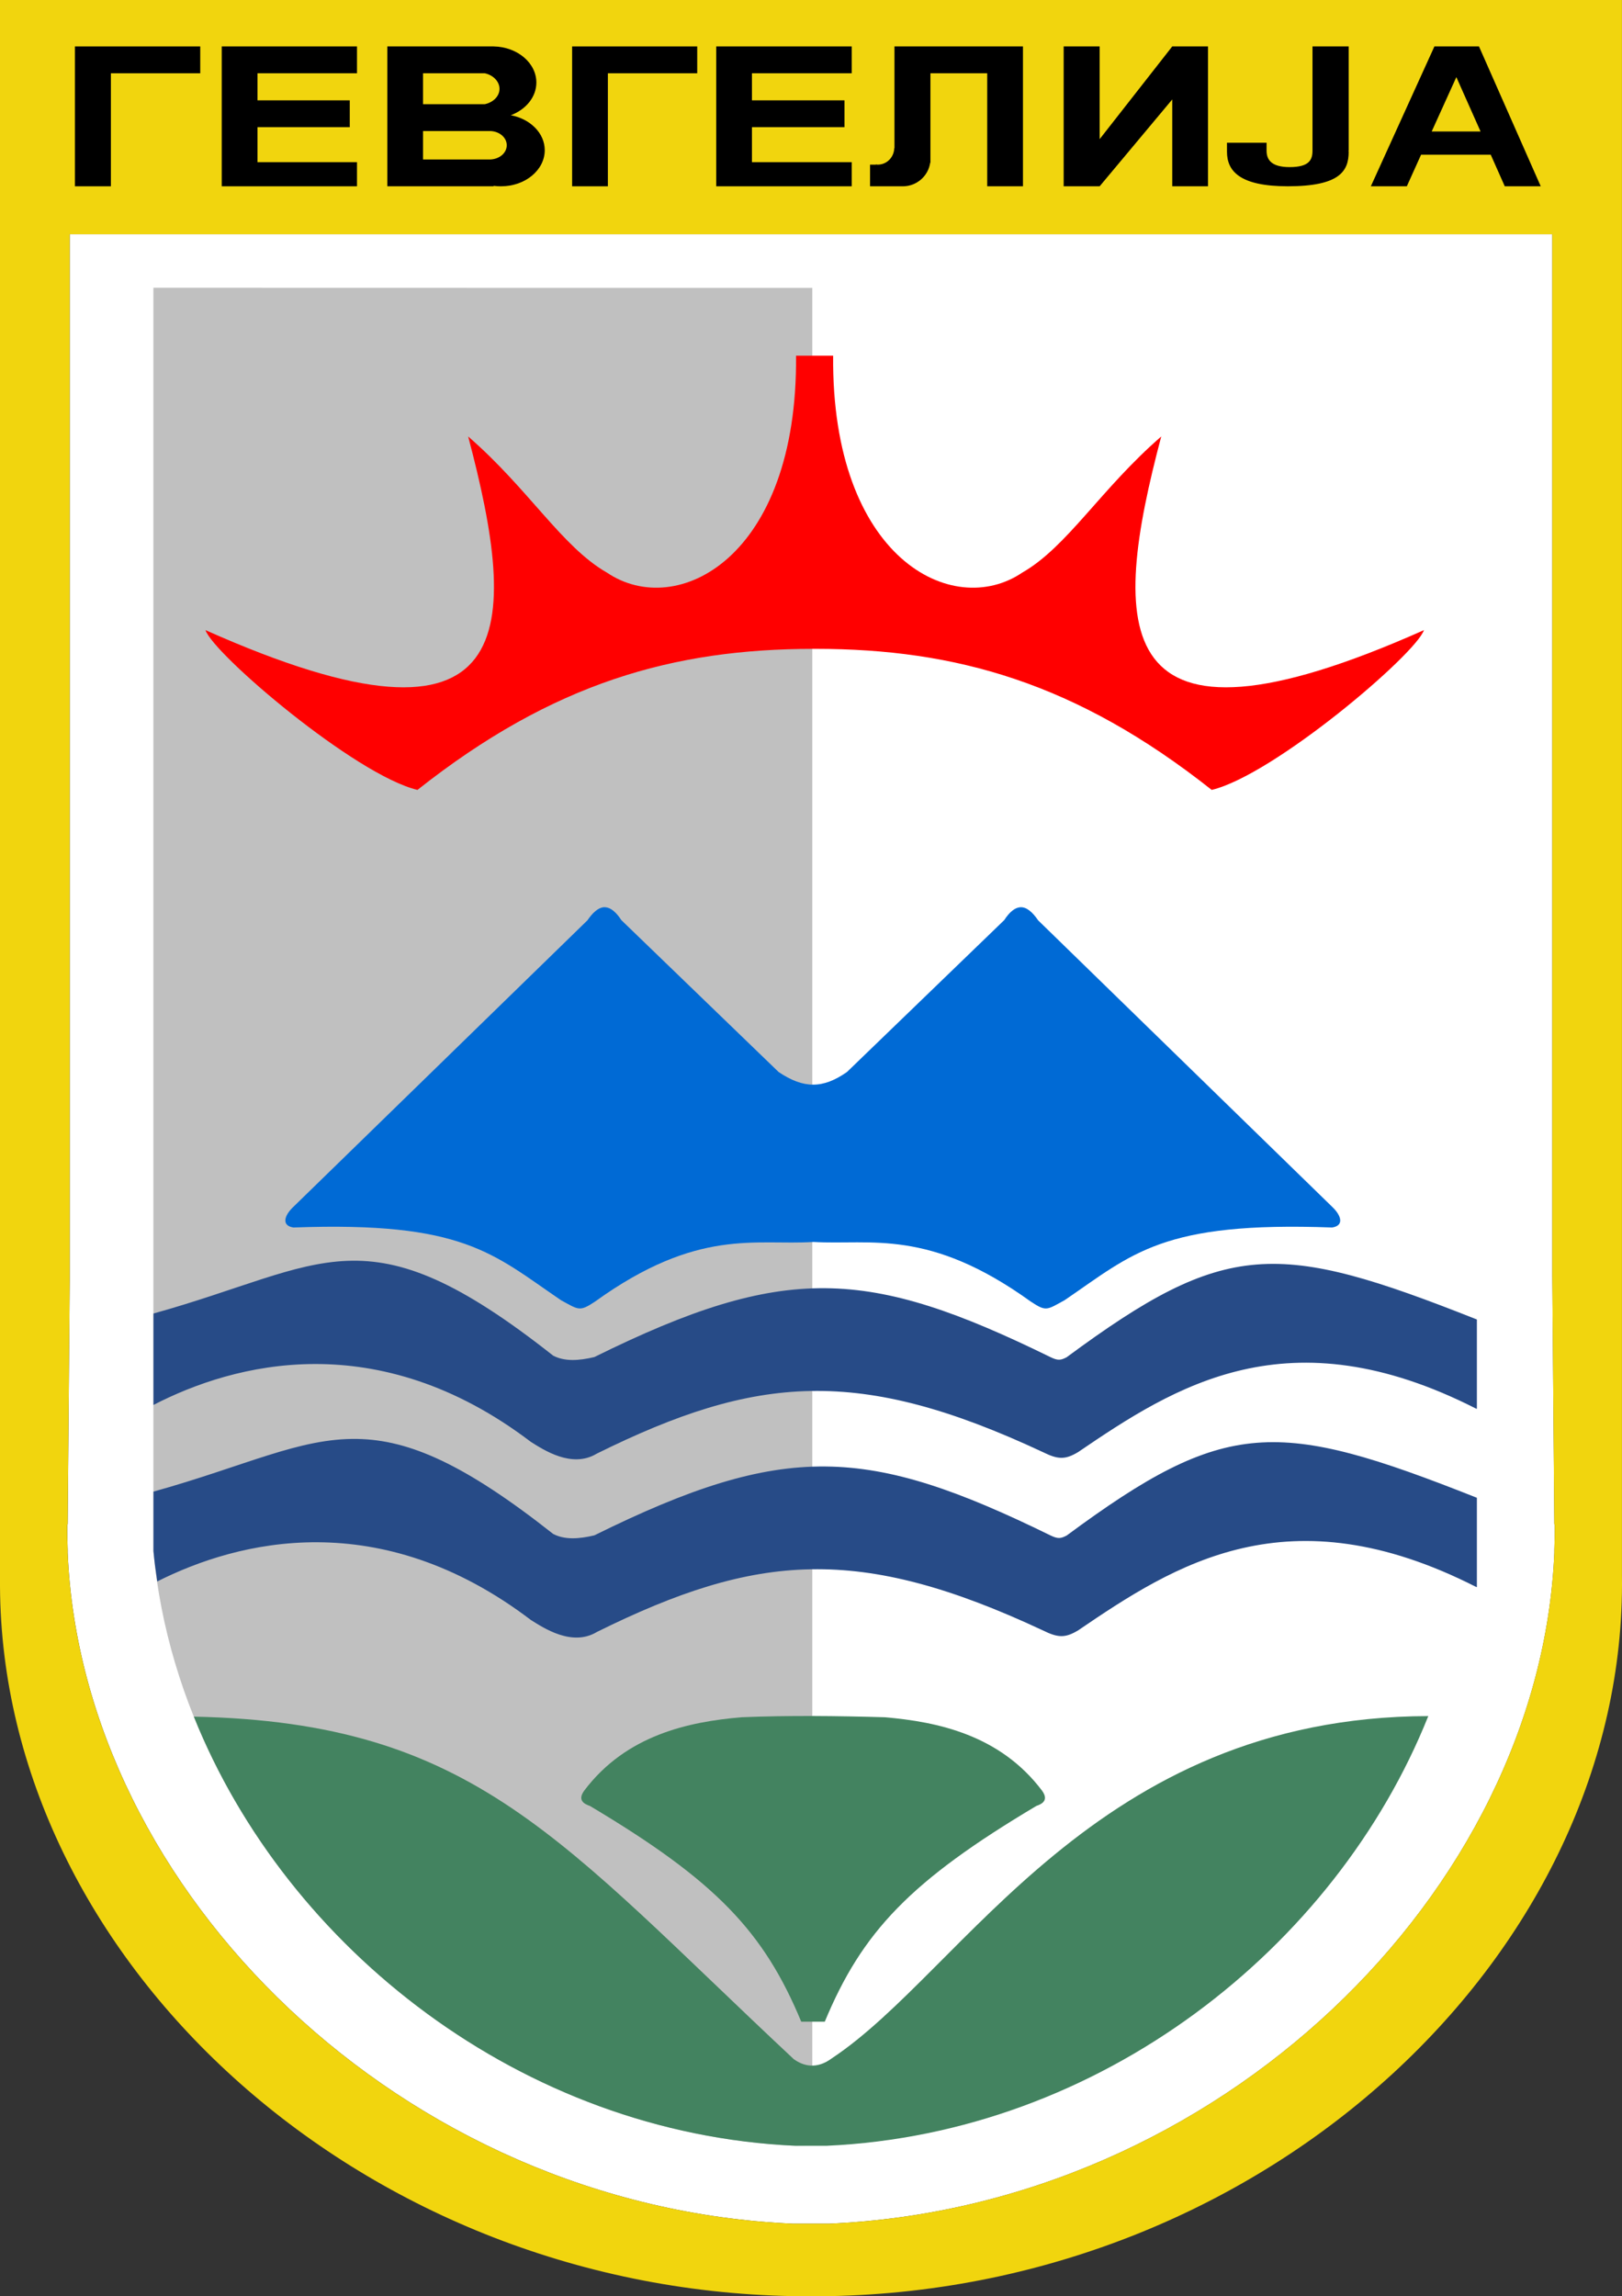 <?xml version="1.0" encoding="UTF-8" standalone="no"?>
<!-- Created with Inkscape (http://www.inkscape.org/) -->

<svg
   xmlns:dc="http://purl.org/dc/elements/1.1/"
   xmlns:cc="http://creativecommons.org/ns#"
   xmlns:rdf="http://www.w3.org/1999/02/22-rdf-syntax-ns#"
   xmlns:svg="http://www.w3.org/2000/svg"
   xmlns="http://www.w3.org/2000/svg"
   xmlns:sodipodi="http://sodipodi.sourceforge.net/DTD/sodipodi-0.dtd"
   xmlns:inkscape="http://www.inkscape.org/namespaces/inkscape"
   width="255"
   height="361"
   id="svg2"
   version="1.1"
   inkscape:version="0.48.0 r9654"
   sodipodi:docname="Coat of Arms of Gevgelija.svg">
  <rect width="100%" height="100%" fill="#333333" stroke="none"/>
  <defs
     id="defs4" />
  <sodipodi:namedview
     id="base"
     pagecolor="#ffffff"
     bordercolor="#666666"
     borderopacity="1.0"
     inkscape:pageopacity="0.0"
     inkscape:pageshadow="2"
     inkscape:zoom="1.303258"
     inkscape:cx="128.79445"
     inkscape:cy="177.78685"
     inkscape:document-units="px"
     inkscape:current-layer="layer1"
     showgrid="false"
     inkscape:window-width="1024"
     inkscape:window-height="712"
     inkscape:window-x="-4"
     inkscape:window-y="-4"
     inkscape:window-maximized="1"
     inkscape:snap-bbox="true"
     inkscape:bbox-paths="true"
     inkscape:bbox-nodes="true"
     inkscape:snap-bbox-edge-midpoints="true"
     inkscape:snap-bbox-midpoints="true"
     inkscape:object-paths="true"
     inkscape:object-nodes="true"
     inkscape:snap-intersection-paths="true"
     inkscape:snap-midpoints="true"
     inkscape:snap-smooth-nodes="true"
     inkscape:snap-object-midpoints="true"
     inkscape:snap-center="true"
     borderlayer="true"
     fit-margin-top="0"
     fit-margin-left="0"
     fit-margin-right="0"
     fit-margin-bottom="0" />
  <g
     inkscape:label="Capa 1"
     inkscape:groupmode="layer"
     id="layer1"
     transform="translate(0,-691.362)">
    <g
       id="g3188">
      <g
         id="g3163">
        <path
           inkscape:connector-curvature="0"
           style="fill:#ffffff;stroke:none"
           d="m 10.963,728.193 0,163.255 0,1.242 0,0.036 -0.32,38.25 -0.071,0.142 c -0.01,1.308 0.023,2.634 0.071,3.939 0.007,0.141 -0.007,0.285 0,0.426 2.236,53.377 52.79,102.838 114.049,105.49 l 5.621,0 c 61.259,-2.651 111.813,-52.113 114.049,-105.49 0.008,-0.141 -0.007,-0.285 0,-0.426 0.048,-1.304 0.081,-2.63 0.071,-3.939 l -0.071,-0.142 -0.32,-38.995 0,-0.035 0,-0.497 0,-163.255 -233.079,0 z"
           id="path3540" />
        <path
           inkscape:connector-curvature="0"
           style="fill:#c0c0c0;fill-opacity:1;stroke:none"
           d="m 24.117,736.602 0,66.38 0,52.824 0,34.233 0,1.131 0,0.043 0,43.994 c 4.325,47.682 47.9,90.88 100.448,93.491 1.042,10e-5 2.085,-0.01 3.136,-0.044 l 0,-0.222 0,-13.4 0,-58.837 0,-100.39 0,-119.182 -103.584,-0.022 z"
           id="rect3514" />
        <g
           id="g3039">
          <path
             id="path3842"
             d="m 224.546,961.166 c -52.434,0.135 -72.964,39.998 -93.731,53.778 -2.423,1.816 -4.508,1.248 -6.028,0.155 -36.804,-34.414 -50.125,-52.943 -94.309,-53.845 14.645,36.499 51.624,65.525 94.531,67.467 l 4.982,0 c 42.942,-1.943 79.939,-31.015 94.554,-67.556 z"
             style="fill:#438360;fill-opacity:1;fill-rule:nonzero;stroke:none"
             inkscape:connector-curvature="0" />
          <path
             id="path3324"
             d="m 116.575,961.349 c -8.303,0.709 -18.117,2.777 -24.724,11.532 -1.137,1.56 0.057,2.125 0.889,2.413 19.793,11.781 27.351,19.767 33.226,33.921 l 3.7,0 c 5.875,-14.155 13.468,-22.14 33.261,-33.921 0.833,-0.288 2.026,-0.852 0.889,-2.413 -6.607,-8.754 -16.421,-10.823 -24.724,-11.532 -7.5,-0.215 -15.019,-0.306 -22.518,0 z"
             style="fill:#438360;fill-opacity:1;fill-rule:nonzero;stroke:none"
             inkscape:connector-curvature="0" />
        </g>
        <path
           inkscape:connector-curvature="0"
           style="fill:#ff0000;fill-opacity:1;stroke:none"
           d="m 125.148,747.283 c 0.282,31.845 -18.759,41.551 -29.74,34.099 -7.057,-4.034 -12.288,-13.144 -21.807,-21.396 7.957,30.067 8.78,52.781 -41.301,30.444 1.306,3.83 23.586,22.801 33.332,25.122 21.342,-16.891 40.324,-22.16 62.254,-22.177 0.012,6.7e-4 0.024,-7.5e-4 0.036,0 0.12,-2.8e-4 0.236,-1.9e-4 0.356,0 21.929,0.018 40.878,5.286 62.218,22.177 9.747,-2.32 32.063,-21.292 33.368,-25.122 -50.081,22.337 -49.258,-0.377 -41.301,-30.444 -9.518,8.252 -14.786,17.362 -21.842,21.396 -10.98,7.452 -30.022,-2.254 -29.74,-34.099 l -2.597,0 -0.64,0 -2.597,0 z"
           id="path2979" />
        <path
           inkscape:connector-curvature="0"
           style="fill:#006ad5;fill-opacity:1;stroke:none"
           d="m 94.839,834.002 c -0.865,0.119 -1.701,0.907 -2.49,2.058 l -46.21,45.027 c -1.467,1.378 -1.927,2.98 0,3.264 26.731,-0.989 31.317,4.117 42.048,11.425 2.822,1.549 2.931,1.831 5.372,0.213 16.174,-11.653 25.233,-8.79 34.329,-9.367 9.034,0.527 18.087,-2.206 34.151,9.367 2.441,1.618 2.514,1.336 5.336,-0.213 10.731,-7.309 15.317,-12.414 42.048,-11.425 1.926,-0.285 1.466,-1.886 0,-3.264 L 163.212,836.06 c -0.902,-1.316 -1.842,-2.144 -2.846,-2.058 -0.78,0.067 -1.617,0.68 -2.49,2.022 l -24.724,23.88 c -3.785,2.644 -6.799,2.65 -10.743,0 L 97.685,836.025 c -0.873,-1.343 -1.71,-1.956 -2.49,-2.022 -0.125,-0.009 -0.232,-0.017 -0.356,0 z"
           id="path3069"
           sodipodi:nodetypes="ccccccccccccsccccsc" />
        <g
           id="g3159">
          <path
             id="path3219"
             d="m 54.594,889.594 c -8.587,0.33 -16.904,4.506 -30.469,8.281 l 0,14.375 c 12.621,-6.531 35.162,-12.57 59.344,5.812 1.959,1.221 6.429,4.217 10.344,1.844 25.112,-12.428 41.249,-13.762 70.125,-0.25 2.374,1.172 3.499,1.243 5.562,0 15.208,-10.351 33.011,-21.877 62.594,-6.812 l 0.094,0 0,-14.031 c -31.38,-12.441 -39.459,-12.582 -64.5,5.938 -0.905,0.456 -1.318,0.576 -2.562,-0.031 -28.667,-14.047 -41.711,-14.821 -71.688,0 -2.419,0.574 -4.641,0.728 -6.469,-0.219 C 72.149,892.804 63.235,889.261 54.594,889.594 z"
             style="opacity:0.995;fill:#274b87;fill-opacity:1;stroke:none"
             inkscape:connector-curvature="0" />
          <path
             id="path3219-7"
             d="M 56.219,917.594 C 47.032,917.416 38.543,921.863 24.125,925.875 l 0,9.344 c 0.145,1.603 0.362,3.194 0.594,4.781 12.723,-6.413 34.931,-12.044 58.75,6.062 1.959,1.22 6.46,4.249 10.375,1.875 25.112,-12.428 41.218,-13.762 70.094,-0.25 2.374,1.172 3.499,1.243 5.562,0 15.208,-10.351 33.011,-21.877 62.594,-6.812 l 0.094,0 0,-14.031 c -31.38,-12.441 -39.459,-12.582 -64.5,5.938 -0.905,0.456 -1.318,0.576 -2.562,-0.031 -28.667,-14.047 -41.711,-14.821 -71.688,0 -2.419,0.574 -4.641,0.728 -6.469,-0.219 -13.893,-10.965 -22.596,-14.78 -30.75,-14.938 z"
             style="fill:#274b87;fill-opacity:1;stroke:none"
             inkscape:connector-curvature="0" />
        </g>
      </g>
      <g
         id="g3175">
        <path
           inkscape:connector-curvature="0"
           style="fill:#f1d50e;fill-opacity:1;stroke:none"
           d="m 0,691.362 0,35.057 0,1.774 0,210.234 0,2.306 c 0.272,58.419 56.067,110.364 124.615,111.628 l 5.87,0 c 69.138,-1.329 125.284,-54.208 124.508,-113.261 l 0,-0.674 0,-210.234 0,-36.831 -254.992,0 z m 10.957,36.831 233.079,0 0,163.255 0,0.497 0,0.036 0.32,38.995 0.071,0.142 c 0.01,1.308 -0.023,2.634 -0.071,3.939 -0.008,0.141 0.007,0.285 0,0.426 -2.236,53.377 -52.79,102.838 -114.049,105.49 l -5.621,0 C 63.427,1038.321 12.873,988.86 10.637,935.483 c -0.008,-0.141 0.007,-0.285 0,-0.426 -0.048,-1.304 -0.081,-2.63 -0.071,-3.939 l 0.071,-0.142 0.32,-38.25 0,-0.035 0,-1.242 0,-163.256 z"
           id="path3351" />
        <g
           id="g3747"
           transform="matrix(1.138,0,0,1.135,-90.422,309.427)">
          <path
             inkscape:connector-curvature="0"
             id="rect3627"
             d="m 89.807,342.938 0,19.375 4.969,0 0,-15.656 12.344,0 0,-3.719 -12.344,0 -3.25,0 -1.719,0 z"
             style="fill:#000000;fill-opacity:1;fill-rule:nonzero;stroke:none" />
          <path
             inkscape:connector-curvature="0"
             id="rect3627-7"
             d="m 110.088,342.938 0,19.375 3.094,0 1.844,0 13.75,0 0,-3.344 -13.75,0 0,-4.844 12.75,0 0,-3.719 -12.75,0 0,-3.75 13.75,0 0,-3.719 -13.75,0 -1.844,0 -3.094,0 z"
             style="fill:#000000;fill-opacity:1;fill-rule:nonzero;stroke:none" />
          <path
             inkscape:connector-curvature="0"
             id="rect3627-7-4"
             d="m 132.963,342.938 0,19.375 4.531,0 0.406,0 9.75,0 0,-0.062 c 0.332,0.047 0.683,0.062 1.031,0.062 3.33,0 6.031,-2.249 6.031,-5 0,-2.369 -2.005,-4.341 -4.688,-4.844 2.079,-0.782 3.531,-2.519 3.531,-4.531 0,-2.717 -2.634,-4.945 -5.906,-5 l -9.75,0 -4.938,0 z m 4.938,3.719 8.531,0 c 1.154,0.249 2.031,1.13 2.031,2.156 0,1.027 -0.877,1.882 -2.031,2.125 l -8.531,0 0,-4.281 z m 0,8 5.719,0 3.594,0 c 1.265,0.056 2.25,0.909 2.25,1.969 0,1.059 -0.986,1.911 -2.25,1.969 l -9.312,0 0,-3.938 z"
             style="fill:#000000;fill-opacity:1;fill-rule:nonzero;stroke:none" />
          <path
             inkscape:connector-curvature="0"
             id="rect3627-1"
             d="m 158.494,342.938 0,19.375 4.938,0 0,-15.656 12.344,0 0,-3.719 -12.344,0 -3.25,0 -1.688,0 z"
             style="fill:#000000;fill-opacity:1;fill-rule:nonzero;stroke:none" />
          <path
             inkscape:connector-curvature="0"
             id="rect3627-7-2"
             d="m 178.401,342.938 0,19.375 3.094,0 1.844,0 13.781,0 0,-3.344 -13.781,0 0,-4.844 12.781,0 0,-3.719 -12.781,0 0,-3.75 13.781,0 0,-3.719 -13.781,0 -4.938,0 z"
             style="fill:#000000;fill-opacity:1;fill-rule:nonzero;stroke:none" />
          <path
             inkscape:connector-curvature="0"
             id="rect3627-7-2-4"
             d="m 203.026,342.938 0,11.969 0,2.062 c 0,0.043 -0.029,0.082 -0.031,0.125 -0.067,1.225 -1.04,2.219 -2.281,2.219 -0.086,0 -0.167,-0.022 -0.25,-0.031 0.002,0.01 -0.002,0.021 0,0.031 l -0.812,0 0,3 4.531,0 c 0.021,0 0.042,3.4e-4 0.062,0 1.893,-0.031 3.464,-1.449 3.719,-3.281 l 0.031,0.031 0,-12.406 7.844,0 0,15.656 4.938,0 0,-19.375 -2.031,0 -10.75,0 -4.969,0 z"
             style="fill:#000000;fill-opacity:1;fill-rule:nonzero;stroke:none" />
          <path
             inkscape:connector-curvature="0"
             id="rect3627-7-2-4-2"
             d="m 226.401,342.938 0,19.375 4.969,0 10.031,-12.032 0,12.032 4.938,0 0,-19.375 -4.938,0 -10.031,12.846 0,-12.846 -4.969,0 z"
             style="fill:#000000;fill-opacity:1;fill-rule:nonzero;stroke:none"
             sodipodi:nodetypes="ccccccccccc" />
          <path
             inkscape:connector-curvature="0"
             id="rect3627-7-2-4-2-1-6"
             d="m 260.776,342.938 0,10.25 0,0.281 0,2.812 0,1.062 0,0.031 c 0,1.258 -0.434,2.281 -3.156,2.281 -2.529,0 -3.188,-1.024 -3.188,-2.281 0,-0.447 -0.004,-0.78 0,-1.094 l -5.469,0 c -0.001,0.416 0,0.752 0,1.25 0,2.641 1.71,4.781 8.406,4.781 7.208,0 8.406,-2.14 8.406,-4.781 0,-0.053 -0.028,-0.103 -0.031,-0.156 l 0.031,0 0,-14.438 -5,0 z"
             style="fill:#000000;fill-opacity:1;fill-rule:nonzero;stroke:none" />
          <path
             inkscape:connector-curvature="0"
             id="rect3627-7-2-4-2-1-6-1"
             d="m 277.619,342.938 -8.781,19.375 4.969,0 1.969,-4.375 9.625,0 1.938,4.375 4.969,0 -8.531,-19.375 -1.188,0 -3.812,0 -1.156,0 z m 3.031,4.25 3.344,7.531 -6.75,0 3.406,-7.531 z"
             style="fill:#000000;fill-opacity:1;fill-rule:nonzero;stroke:none" />
        </g>
      </g>
    </g>
  </g>
</svg>
